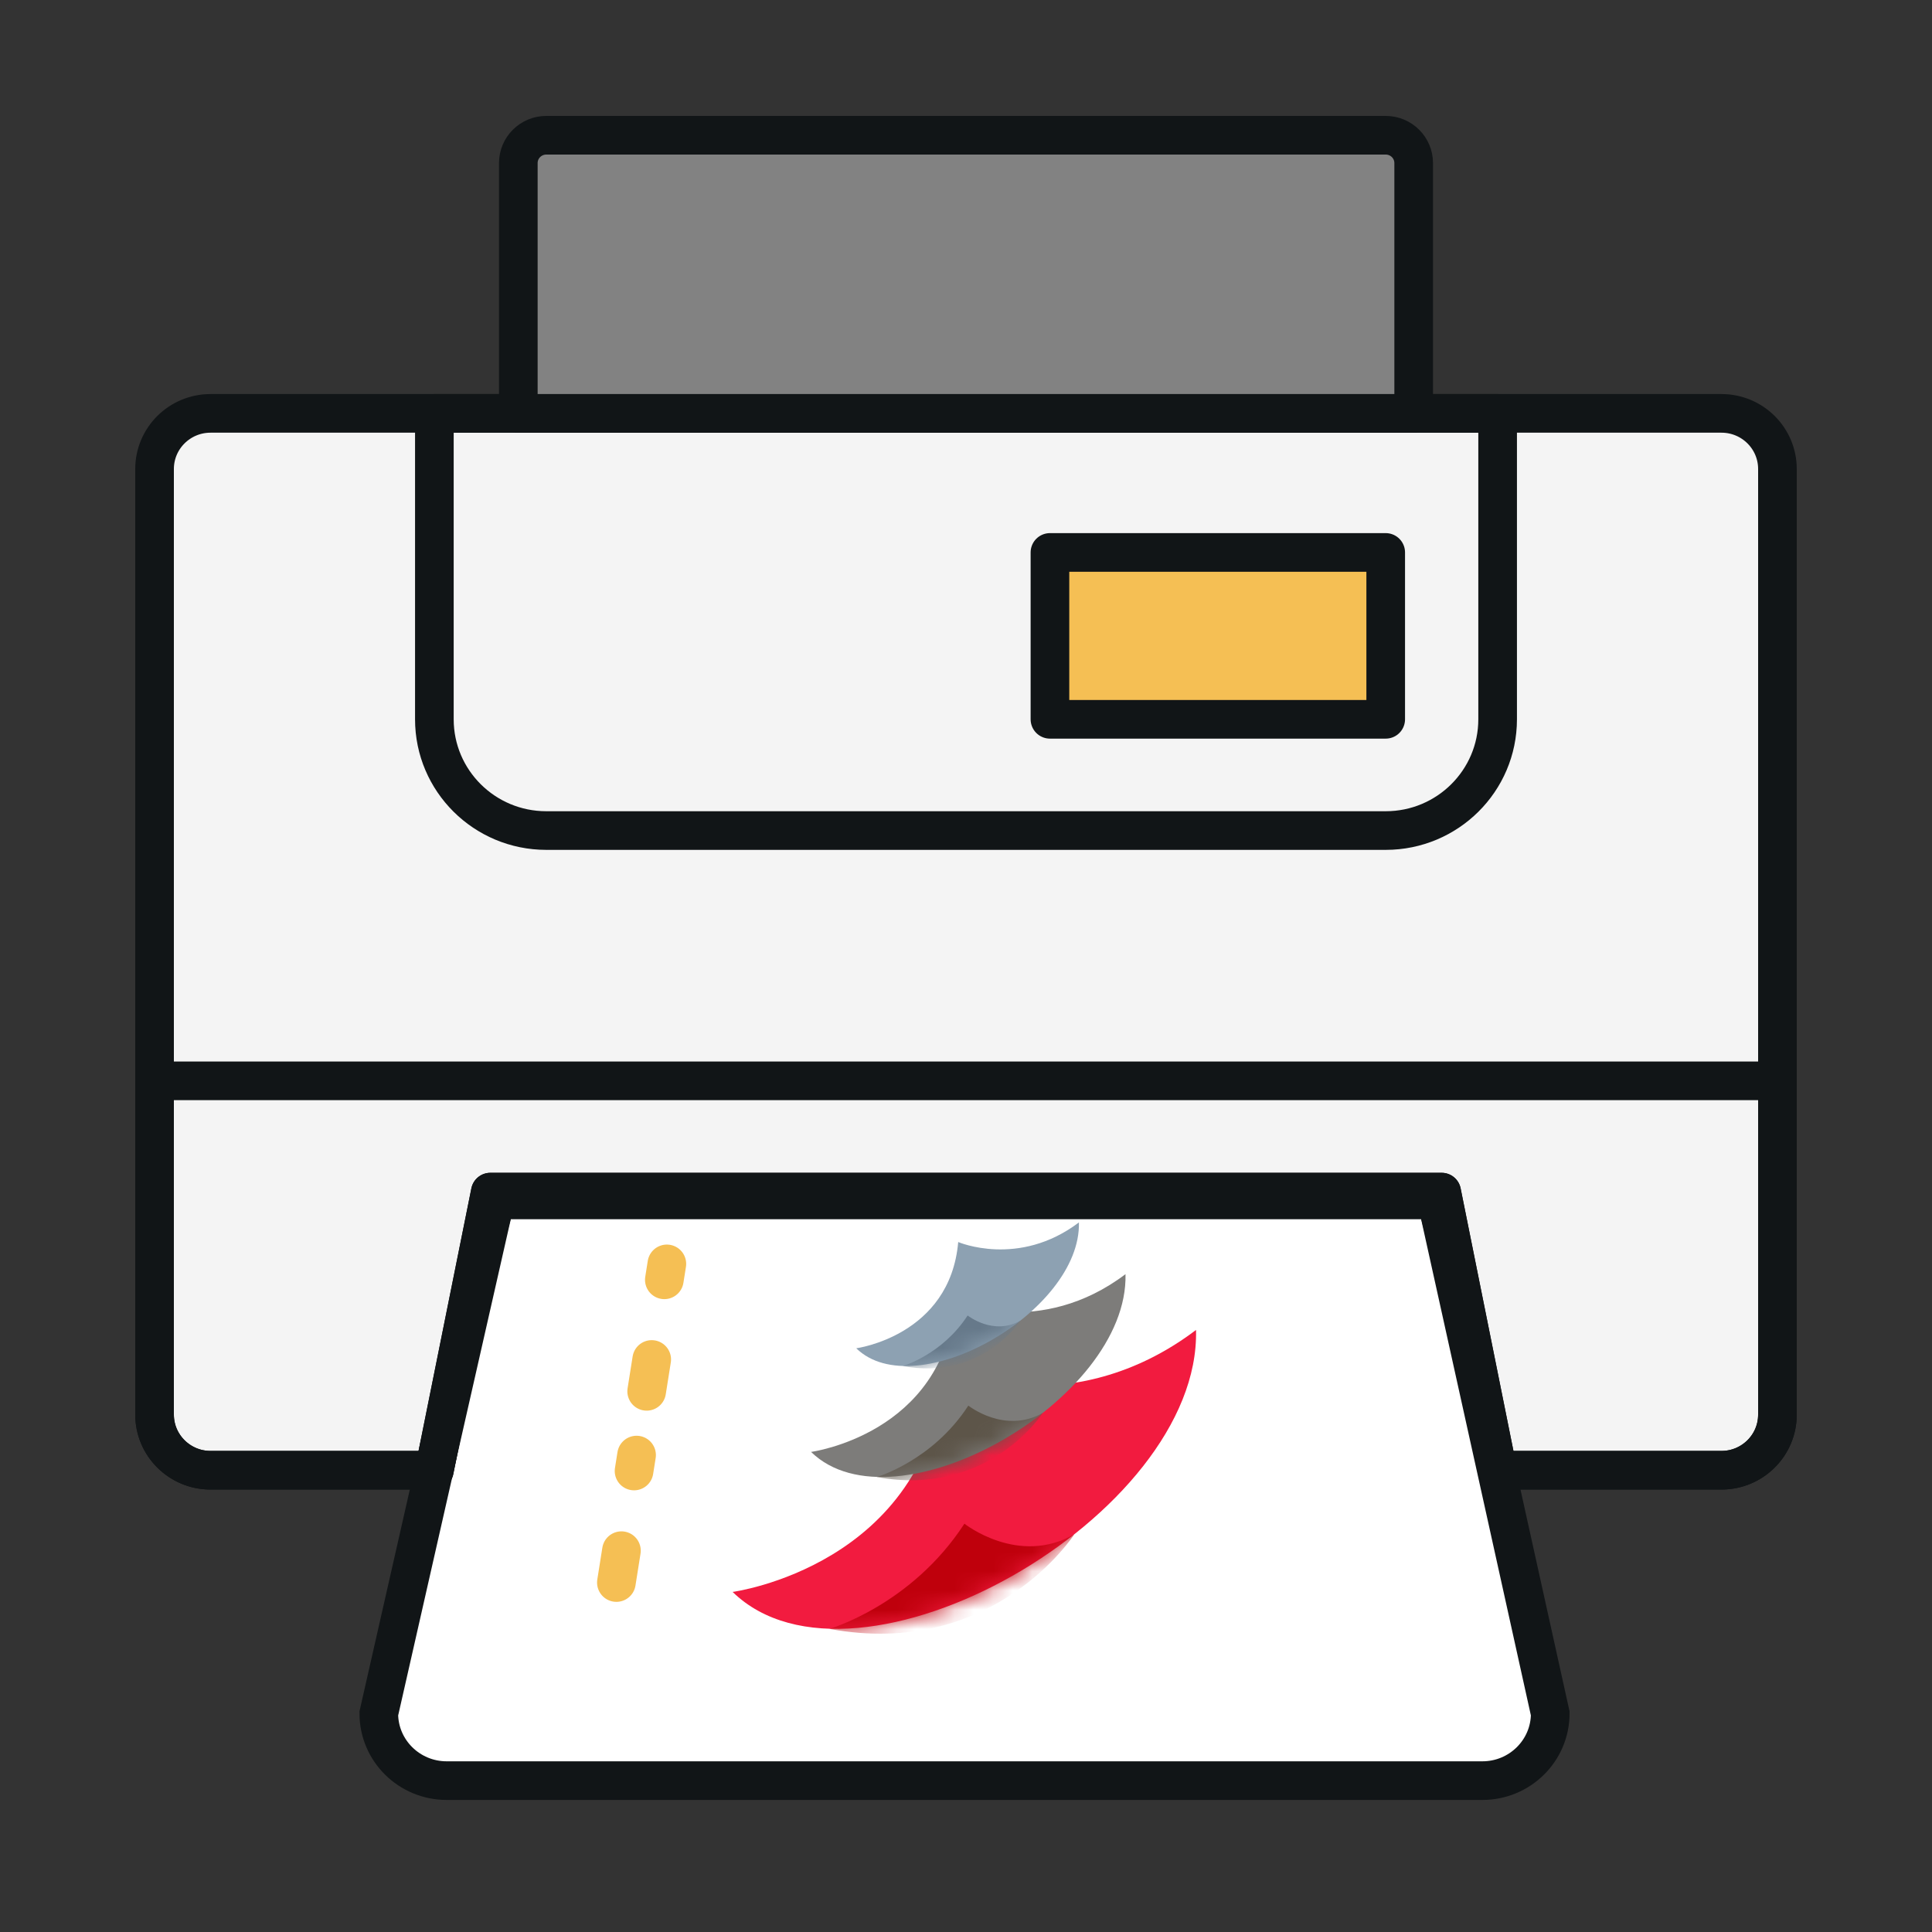 <?xml version="1.0" encoding="UTF-8"?>
<svg width="100px" height="100px" viewBox="0 0 100 100" version="1.1" xmlns="http://www.w3.org/2000/svg" xmlns:xlink="http://www.w3.org/1999/xlink">
    <rect x="0" y="0" width="100" height="100" fill="#333333" stroke="none"/>
    <!-- Generator: Sketch 51.1 (57501) - http://www.bohemiancoding.com/sketch -->
    <title>add-ons-business-card-printing</title>
    <desc>Created with Sketch.</desc>
    <defs>
        <path d="M0,13.58 C0,13.58 10.102,12.236 10.983,2.134 C10.983,2.134 17.485,4.938 23.986,0.021 C24.23,9.659 6.392,19.803 0,13.58" id="path-1"></path>
        <path d="M0.184,9.319 C0.184,9.319 7.038,8.407 7.636,1.552 C7.636,1.552 12.048,3.455 16.46,0.118 C16.626,6.658 4.521,13.542 0.184,9.319" id="path-3"></path>
        <path d="M0.075,6.515 C0.075,6.515 4.929,5.87 5.353,1.015 C5.353,1.015 8.477,2.363 11.601,-8.53264383e-05 C11.718,4.631 3.147,9.506 0.075,6.515" id="path-5"></path>
    </defs>
    <g id="add-ons-business-card-printing" stroke="none" stroke-width="1" fill="none" fill-rule="evenodd">
        <g id="Icons/Add-Ons/Business-Card-Printing">
            <g id="add-ons-business-card-printing" transform="translate(8, 7)">
                <g id="Icon">
                    <path d="M81.103,14.396 L2.897,14.396 C1.298,14.396 0,15.684 0,17.275 L0,66.22 C0,67.81 1.298,69.099 2.897,69.099 L14.483,69.099 L17.379,54.704 L66.621,54.704 L69.517,69.099 L81.103,69.099 C82.702,69.099 84,67.81 84,66.22 L84,17.275 C84,15.684 82.702,14.396 81.103,14.396 Z" id="Fill-1" fill="#F4F4F4" fill-rule="nonzero"></path>
                    <g id="add-ons-business-card-printing" transform="translate(10.92, 54.272)">
                        <path d="M0.687,26.582 C0.687,28.502 2.26,30.058 4.2,30.058 L57.807,31.029 C59.748,31.029 61.32,29.473 61.32,27.553 L54.6,1.67 L7.56,1.67 L0.687,26.582 Z" id="Fill-1" fill="#FFFFFF"></path>
                        <g id="BrandCrowd-symbol" transform="translate(19, 2)">
                            <g id="Group" transform="translate(0, 5.546)">
                                <mask id="mask-2" fill="white">
                                    <use xlink:href="#path-1"></use>
                                </mask>
                                <use id="Fill-24" fill="#F21B3F" xlink:href="#path-1"></use>
                                <path d="M5.01,15.492 C5.01,15.492 9.257,14.272 11.998,10.047 C11.998,10.047 14.789,12.265 17.688,10.594 C17.688,10.594 13.531,17.08 5.01,15.492" id="Fill-27" fill="#BF000C" mask="url(#mask-2)"></path>
                            </g>
                            <g id="Group-2" transform="translate(3.876, 2.56)">
                                <mask id="mask-4" fill="white">
                                    <use xlink:href="#path-3"></use>
                                </mask>
                                <use id="Fill-30" fill="#7D7C7A" xlink:href="#path-3"></use>
                                <path d="M3.583,10.617 C3.583,10.617 6.465,9.789 8.325,6.921 C8.325,6.921 10.219,8.427 12.186,7.293 C12.186,7.293 9.366,11.694 3.583,10.617" id="Fill-32" fill="#5D5549" mask="url(#mask-4)"></path>
                            </g>
                            <g id="Group-3" transform="translate(6.324, 0)">
                                <mask id="mask-6" fill="white">
                                    <use xlink:href="#path-5"></use>
                                </mask>
                                <use id="Fill-35" fill="#8DA1B2" xlink:href="#path-5"></use>
                                <path d="M2.483,7.434 C2.483,7.434 4.523,6.848 5.84,4.817 C5.84,4.817 7.182,5.884 8.575,5.081 C8.575,5.081 6.577,8.197 2.483,7.434" id="Fill-38" fill="#66798A" mask="url(#mask-6)"></path>
                            </g>
                        </g>
                        <path d="M0.687,27.417 C0.687,29.337 2.26,30.893 4.2,30.893 L57.807,30.893 C59.748,30.893 61.32,29.337 61.32,27.417 L55.44,0.835 L6.72,0.835 L0.687,27.417 Z" id="Stroke-2" stroke="#111517" stroke-width="2"></path>
                        <path d="M14.28,4.175 L14.28,5.01 M14.28,9.184 L14.28,10.854 M14.28,14.194 L14.28,15.029 M14.28,19.204 L14.28,20.874" id="Stroke-9" stroke="#F5BF54" stroke-width="2" stroke-linecap="round" transform="translate(15.12, 12.524) rotate(9) translate(-15.12, -12.524) "></path>
                    </g>
                    <path d="M81.103,14.396 L2.897,14.396 C1.298,14.396 0,15.684 0,17.275 L0,66.22 C0,67.81 1.298,69.099 2.897,69.099 L14.483,69.099 L17.379,54.704 L66.621,54.704 L69.517,69.099 L81.103,69.099 C82.702,69.099 84,67.81 84,66.22 L84,17.275 C84,15.684 82.702,14.396 81.103,14.396 Z" id="Stroke-3" stroke="#111517" stroke-width="2" stroke-linecap="round" stroke-linejoin="round"></path>
                    <path d="M63.724,35.989 L20.276,35.989 C17.077,35.989 14.483,33.411 14.483,30.231 L14.483,14.396 L69.517,14.396 L69.517,30.231 C69.517,33.411 66.923,35.989 63.724,35.989 Z" id="Stroke-1494" stroke="#111517" stroke-width="2" stroke-linecap="round" stroke-linejoin="round"></path>
                    <path d="M65.172,14.396 L18.828,14.396 L18.828,1.44 C18.828,0.645 19.476,0 20.276,0 L63.724,0 C64.524,0 65.172,0.645 65.172,1.44 L65.172,14.396 Z" id="Fill-1497" fill="#828282" fill-rule="nonzero"></path>
                    <path d="M65.172,14.396 L18.828,14.396 L18.828,1.44 C18.828,0.645 19.476,0 20.276,0 L63.724,0 C64.524,0 65.172,0.645 65.172,1.44 L65.172,14.396 Z" id="Stroke-1498" stroke="#111517" stroke-width="2" stroke-linecap="round" stroke-linejoin="round"></path>
                    <polygon id="Fill-1499" fill="#F5BF54" fill-rule="nonzero" points="46.345 30.231 63.724 30.231 63.724 21.594 46.345 21.594"></polygon>
                    <polygon id="Stroke-1500" stroke="#111517" stroke-width="2" stroke-linecap="round" stroke-linejoin="round" points="46.345 30.231 63.724 30.231 63.724 21.594 46.345 21.594"></polygon>
                    <path d="M0,48.945 L0,66.22 C0,67.81 1.298,69.099 2.897,69.099 L14.483,69.099 L17.379,54.704 L66.621,54.704 L69.517,69.099 L81.103,69.099 C82.702,69.099 84,67.81 84,66.22 L84,48.945 L0,48.945 Z" id="Stroke-1504" stroke="#111517" stroke-width="2" stroke-linecap="round" stroke-linejoin="round"></path>
                </g>
            </g>
        </g>
    </g>
</svg>